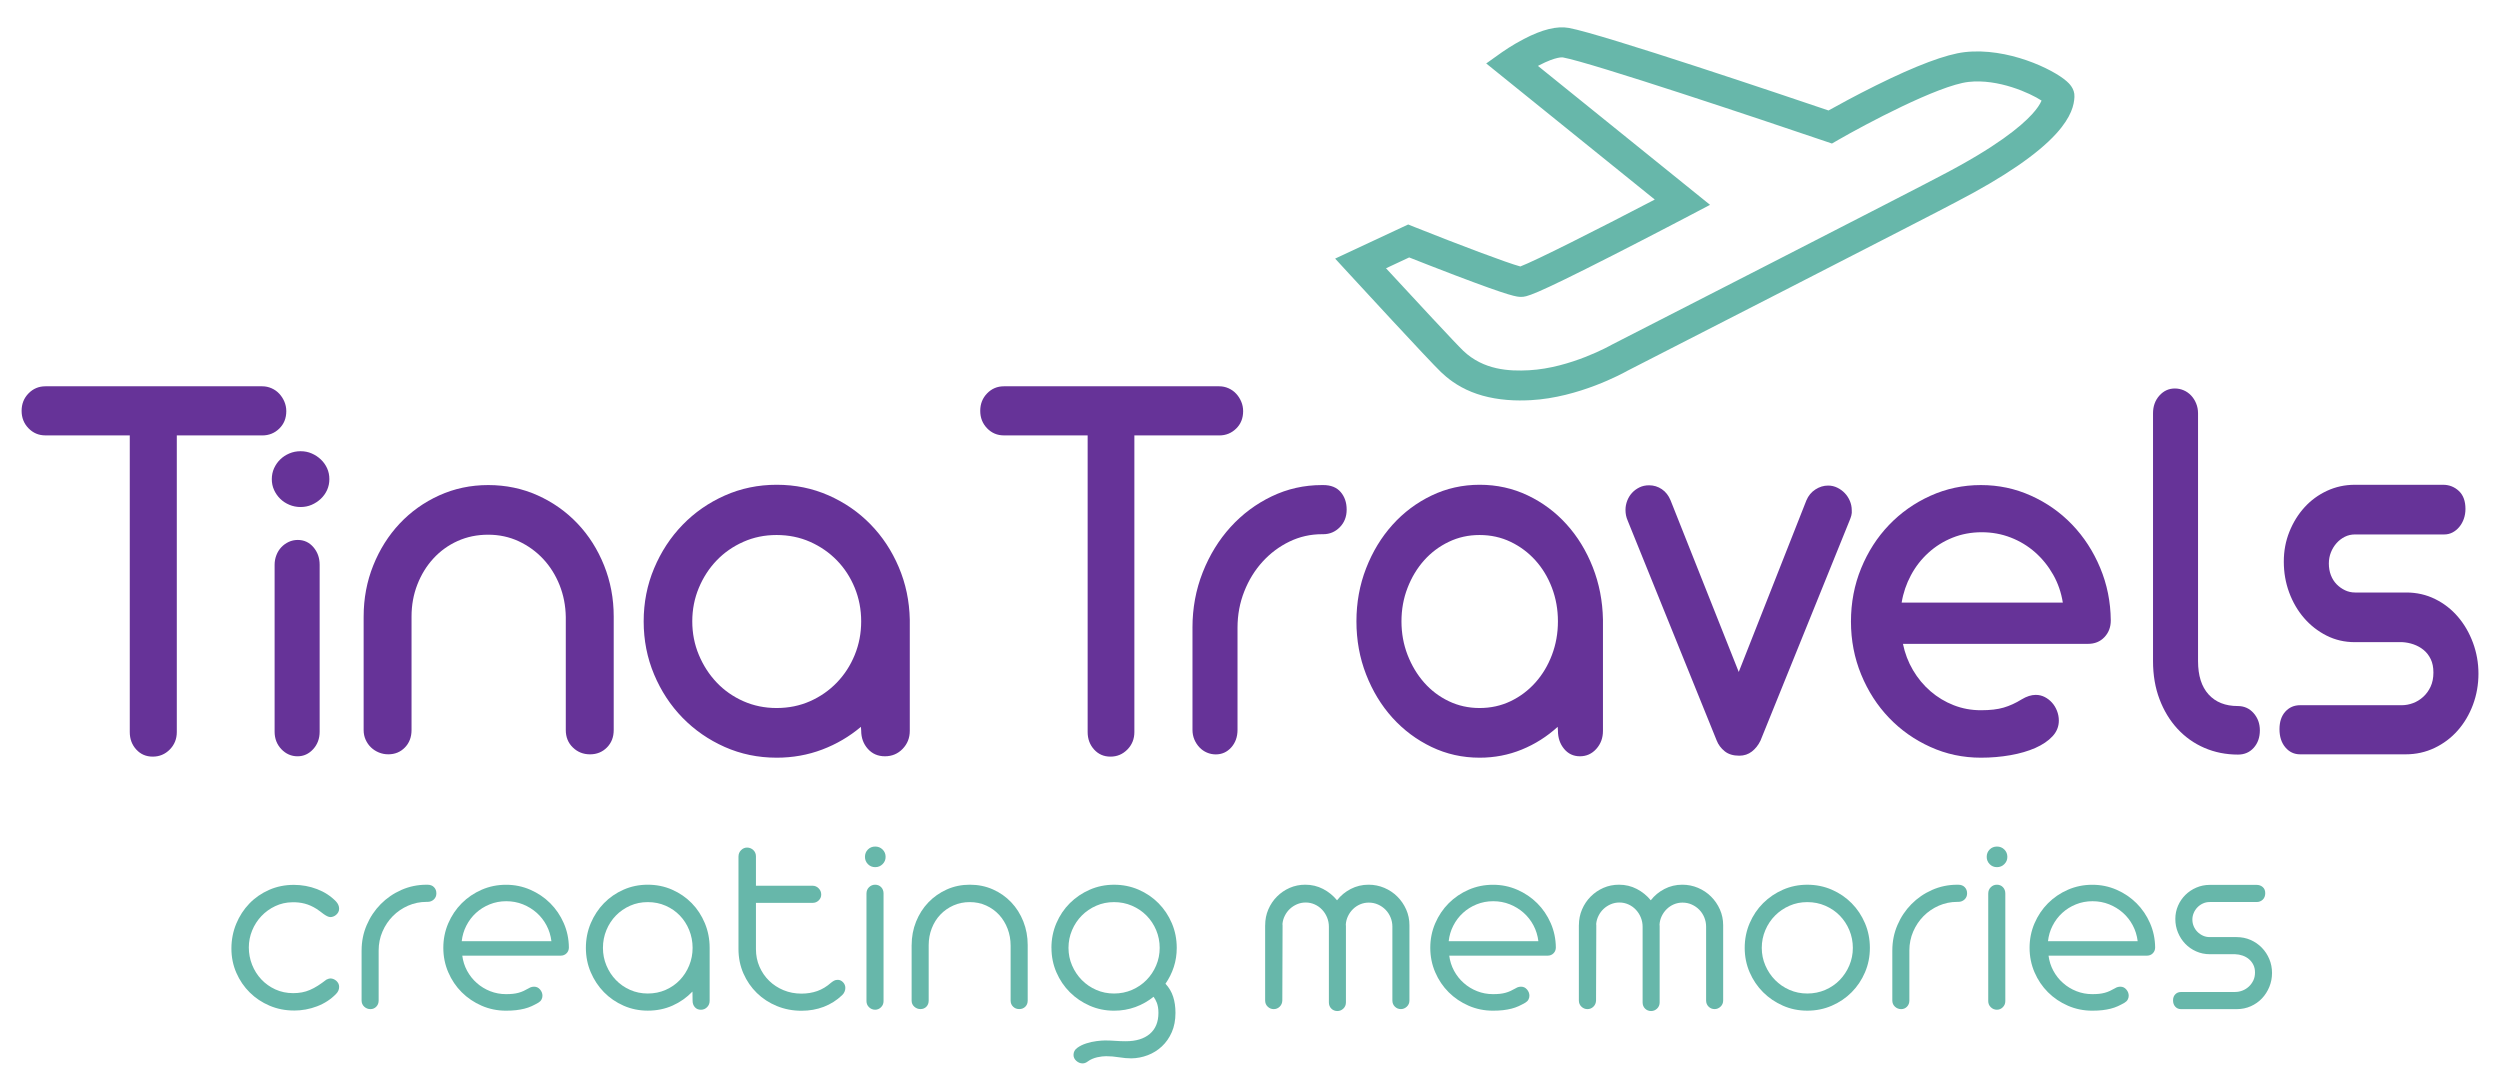 <?xml version="1.0" encoding="UTF-8"?>
<svg id="Layer_1" data-name="Layer 1" xmlns="http://www.w3.org/2000/svg" viewBox="0 0 1275 553">
  <defs>
    <style>
      .cls-1 {
        fill: #67b7aa;
      }

      .cls-1, .cls-2 {
        stroke-width: 0px;
      }

      .cls-2 {
        fill: #663398;
      }
    </style>
  </defs>
  <path class="cls-2" d="M66.18,222.05H23.16c-3.4,0-6.27-1.21-8.62-3.63s-3.52-5.38-3.52-8.89,1.17-6.48,3.52-8.89,5.22-3.63,8.62-3.63h110.57c1.65,0,3.24.33,4.76,1,1.52.67,2.83,1.59,3.93,2.78,1.1,1.19,1.98,2.54,2.62,4.06.64,1.52.97,3.13.97,4.84,0,3.61-1.2,6.57-3.58,8.89-2.39,2.33-5.29,3.49-8.69,3.49h-43.57v151.28c0,3.51-1.2,6.48-3.58,8.9-2.39,2.42-5.29,3.63-8.69,3.63s-6.2-1.21-8.41-3.63c-2.21-2.42-3.31-5.38-3.31-8.9v-151.28Z"/>
  <path class="cls-2" d="M138.62,244.35c0-1.99.39-3.84,1.16-5.55.78-1.71,1.82-3.2,3.13-4.48,1.31-1.28,2.86-2.3,4.65-3.06,1.79-.76,3.71-1.14,5.74-1.14s3.93.38,5.67,1.14c1.75.76,3.3,1.78,4.65,3.06,1.36,1.28,2.42,2.78,3.2,4.48.78,1.71,1.16,3.56,1.16,5.55s-.39,3.84-1.16,5.55c-.78,1.71-1.84,3.2-3.2,4.48-1.36,1.28-2.91,2.3-4.65,3.06-1.74.76-3.64,1.14-5.67,1.14s-3.95-.38-5.74-1.14c-1.8-.76-3.35-1.78-4.65-3.06-1.31-1.28-2.35-2.78-3.13-4.48-.78-1.71-1.16-3.56-1.16-5.55Z"/>
  <path class="cls-2" d="M140.05,288.04c0-1.71.3-3.34.91-4.91.6-1.57,1.45-2.92,2.53-4.06,1.08-1.14,2.34-2.04,3.76-2.7,1.43-.66,2.96-1,4.61-1,3.2,0,5.86,1.23,7.98,3.7,2.12,2.47,3.18,5.46,3.18,8.97v85.14c0,3.51-1.1,6.48-3.31,8.9-2.21,2.42-4.87,3.63-7.98,3.63s-5.95-1.21-8.24-3.63c-2.29-2.42-3.44-5.38-3.44-8.9v-85.14Z"/>
  <path class="cls-2" d="M185.46,314.98v-.57c0-9.2,1.63-17.88,4.9-26.04,3.27-8.16,7.76-15.27,13.47-21.35,5.71-6.07,12.44-10.86,20.17-14.37,7.74-3.51,16.07-5.27,25.01-5.27s17.43,1.76,25.22,5.27c7.78,3.51,14.55,8.3,20.31,14.37,5.76,6.07,10.27,13.19,13.54,21.35,3.27,8.16,4.91,16.84,4.91,26.04v57.92c0,3.61-1.16,6.57-3.47,8.89-2.31,2.33-5.18,3.49-8.61,3.49s-6.34-1.16-8.75-3.49c-2.41-2.32-3.61-5.29-3.61-8.89v-57.64c-.09-5.79-1.15-11.22-3.17-16.3-2.03-5.07-4.81-9.51-8.35-13.31-3.54-3.79-7.71-6.81-12.49-9.04-4.79-2.23-9.99-3.34-15.6-3.34s-10.79,1.07-15.53,3.2c-4.74,2.13-8.86,5.1-12.35,8.89-3.5,3.8-6.23,8.23-8.21,13.31-1.98,5.08-2.97,10.51-2.97,16.3v57.92c0,3.61-1.13,6.57-3.38,8.89-2.26,2.33-5.09,3.49-8.49,3.49-1.66,0-3.24-.31-4.76-.92-1.52-.62-2.85-1.47-4-2.56-1.15-1.09-2.07-2.39-2.76-3.91-.69-1.52-1.04-3.18-1.04-4.98v-57.35Z"/>
  <path class="cls-2" d="M396.06,386.42c-9.43,0-18.26-1.83-26.47-5.48-8.22-3.66-15.39-8.62-21.5-14.89-6.12-6.27-10.95-13.63-14.5-22.08-3.55-8.45-5.32-17.48-5.32-27.07s1.77-18.61,5.33-27.07c3.55-8.45,8.39-15.84,14.51-22.15,6.12-6.32,13.3-11.3,21.52-14.96s17.06-5.49,26.5-5.49,18.25,1.81,26.43,5.41c8.18,3.61,15.31,8.52,21.38,14.75,6.08,6.22,10.89,13.51,14.44,21.87,3.55,8.36,5.42,17.28,5.61,26.78v56.7c0,3.61-1.22,6.67-3.66,9.19-2.44,2.52-5.45,3.77-9.01,3.77s-6.48-1.26-8.73-3.79c-2.25-2.53-3.38-5.61-3.38-9.23l-.14-2c-5.88,4.96-12.47,8.83-19.75,11.59-7.28,2.76-15.04,4.15-23.25,4.15ZM396.06,361.09c6.16,0,11.86-1.16,17.09-3.48,5.23-2.32,9.78-5.5,13.66-9.52,3.87-4.02,6.91-8.71,9.1-14.07,2.19-5.35,3.29-11.06,3.29-17.12s-1.1-11.77-3.29-17.12c-2.2-5.35-5.23-10.02-9.1-13.99-3.88-3.98-8.43-7.13-13.66-9.45-5.23-2.32-10.93-3.48-17.09-3.48s-11.72,1.16-16.95,3.48c-5.23,2.32-9.76,5.47-13.59,9.45-3.83,3.98-6.86,8.64-9.1,13.99-2.24,5.35-3.36,11.06-3.36,17.12s1.12,11.77,3.36,17.12c2.24,5.35,5.27,10.04,9.1,14.07,3.83,4.03,8.36,7.2,13.59,9.52,5.23,2.32,10.88,3.48,16.95,3.48Z"/>
  <path class="cls-2" d="M554.7,222.05h-42.73c-3.38,0-6.23-1.21-8.56-3.63s-3.49-5.38-3.49-8.89,1.16-6.48,3.49-8.89,5.18-3.63,8.56-3.63h109.84c1.64,0,3.22.33,4.73,1,1.51.67,2.81,1.59,3.9,2.78,1.1,1.19,1.96,2.54,2.6,4.06.64,1.52.96,3.13.96,4.84,0,3.61-1.19,6.57-3.56,8.89-2.38,2.33-5.25,3.49-8.63,3.49h-43.28v151.28c0,3.51-1.19,6.48-3.56,8.9-2.38,2.42-5.25,3.63-8.63,3.63s-6.16-1.21-8.35-3.63c-2.19-2.42-3.29-5.38-3.29-8.9v-151.28Z"/>
  <path class="cls-2" d="M608.16,320.1c0-9.96,1.74-19.35,5.22-28.18,3.48-8.82,8.22-16.53,14.21-23.13,5.99-6.59,12.99-11.81,20.99-15.65,8-3.84,16.54-5.76,25.63-5.76h.65c3.89,0,6.86,1.19,8.89,3.56,2.03,2.37,3.05,5.36,3.05,8.97s-1.17,6.6-3.5,8.97c-2.34,2.37-5.15,3.56-8.43,3.56h-.65c-5.88,0-11.42,1.26-16.61,3.77-5.19,2.51-9.75,5.93-13.69,10.25-3.94,4.32-7.05,9.37-9.34,15.16-2.29,5.79-3.44,11.95-3.44,18.5v52.09c0,3.61-1.07,6.59-3.2,8.97-2.13,2.37-4.76,3.56-7.89,3.56-1.57,0-3.07-.31-4.5-.92-1.44-.62-2.7-1.49-3.79-2.63-1.09-1.14-1.96-2.47-2.61-3.98-.65-1.52-.98-3.18-.98-4.98v-52.09Z"/>
  <path class="cls-2" d="M754.58,386.42c-8.74,0-16.91-1.83-24.52-5.48-7.61-3.66-14.25-8.62-19.92-14.89-5.67-6.27-10.14-13.63-13.43-22.08-3.29-8.45-4.93-17.48-4.93-27.07s1.64-18.61,4.93-27.07,7.77-15.84,13.44-22.15c5.67-6.32,12.32-11.3,19.94-14.96,7.62-3.66,15.8-5.49,24.55-5.49s16.91,1.81,24.48,5.41,14.18,8.52,19.81,14.75,10.09,13.51,13.38,21.87c3.29,8.36,5.02,17.28,5.2,26.78v56.7c0,3.61-1.13,6.67-3.39,9.19-2.26,2.52-5.05,3.77-8.35,3.77s-6-1.26-8.09-3.79c-2.09-2.53-3.13-5.61-3.13-9.23l-.13-2c-5.45,4.96-11.55,8.83-18.3,11.59-6.75,2.76-13.93,4.15-21.54,4.15ZM754.58,361.09c5.71,0,10.99-1.16,15.83-3.48,4.84-2.32,9.06-5.5,12.65-9.52,3.59-4.02,6.4-8.71,8.43-14.07,2.03-5.35,3.05-11.06,3.05-17.12s-1.02-11.77-3.05-17.12c-2.03-5.35-4.85-10.02-8.43-13.99-3.59-3.98-7.81-7.13-12.65-9.45-4.85-2.32-10.12-3.48-15.83-3.48s-10.86,1.16-15.7,3.48c-4.85,2.32-9.04,5.47-12.59,9.45-3.55,3.98-6.36,8.64-8.43,13.99-2.08,5.35-3.11,11.06-3.11,17.12s1.04,11.77,3.11,17.12c2.08,5.35,4.89,10.04,8.43,14.07,3.55,4.03,7.74,7.2,12.59,9.52,4.84,2.32,10.08,3.48,15.7,3.48Z"/>
  <path class="cls-2" d="M830.1,265.45c-.73-1.61-1.1-3.42-1.1-5.41,0-1.61.3-3.18.89-4.7.59-1.52,1.41-2.85,2.46-3.99,1.05-1.14,2.3-2.06,3.76-2.78,1.46-.71,3.1-1.07,4.93-1.07,2.37,0,4.54.67,6.5,1.99,1.96,1.33,3.44,3.23,4.45,5.69l34.77,87.52,34.5-87.52c1-2.37,2.53-4.22,4.59-5.55,2.05-1.33,4.22-1.99,6.5-1.99,1.64,0,3.19.36,4.65,1.07,1.46.71,2.74,1.64,3.83,2.78,1.09,1.14,1.96,2.47,2.6,3.99.64,1.52.96,3.08.96,4.7.09.95.02,1.85-.21,2.7-.23.85-.53,1.71-.89,2.56l-45.45,112.29c-1.1,2.28-2.56,4.13-4.38,5.55-1.83,1.42-3.97,2.13-6.43,2.13-3.1,0-5.59-.76-7.46-2.28-1.87-1.52-3.22-3.32-4.04-5.41l-45.45-112.29Z"/>
  <path class="cls-2" d="M970.5,328.35c.99,4.84,2.7,9.32,5.14,13.45,2.43,4.13,5.41,7.71,8.92,10.74,3.52,3.04,7.46,5.41,11.83,7.12,4.37,1.71,8.99,2.56,13.86,2.56s8.56-.45,11.63-1.35c3.06-.9,6.13-2.3,9.19-4.2,2.52-1.52,4.91-2.28,7.17-2.28,1.62,0,3.13.36,4.53,1.07,1.4.71,2.64,1.66,3.72,2.85,1.08,1.19,1.94,2.59,2.57,4.2.63,1.61.95,3.27.95,4.98,0,3.04-1.08,5.72-3.25,8.04-2.16,2.33-5.07,4.29-8.72,5.91-3.65,1.61-7.89,2.85-12.71,3.7-4.82.85-9.85,1.28-15.08,1.28-9.11,0-17.69-1.82-25.76-5.48-8.07-3.65-15.1-8.61-21.09-14.87-6-6.26-10.73-13.61-14.2-22.06-3.47-8.44-5.21-17.46-5.21-27.04s1.73-18.74,5.21-27.18c3.47-8.44,8.2-15.8,14.2-22.06,5.99-6.26,13.02-11.22,21.09-14.87,8.07-3.65,16.65-5.48,25.76-5.48s17.53,1.8,25.55,5.41c8.02,3.61,15.03,8.54,21.03,14.8,5.99,6.26,10.75,13.59,14.26,21.99,3.52,8.4,5.32,17.34,5.41,26.83,0,3.42-1.08,6.26-3.25,8.54-2.16,2.28-4.96,3.41-8.38,3.41h-94.38ZM1052.03,307.29c-.81-5.12-2.46-9.87-4.93-14.23-2.48-4.36-5.54-8.16-9.19-11.38-3.65-3.22-7.8-5.74-12.44-7.54-4.64-1.8-9.58-2.7-14.81-2.7s-10.28.93-14.87,2.78c-4.6,1.85-8.7,4.41-12.3,7.69-3.61,3.27-6.58,7.09-8.92,11.46-2.34,4.37-3.92,9.01-4.73,13.95h82.21Z"/>
  <path class="cls-2" d="M1098.04,210.8c0-3.6,1.08-6.62,3.24-9.04,2.16-2.42,4.8-3.63,7.92-3.63,1.56,0,3.05.31,4.48.92,1.43.62,2.68,1.49,3.76,2.63,1.08,1.14,1.95,2.49,2.59,4.06.65,1.57.97,3.25.97,5.05v126.37c0,7.4,1.79,13.07,5.38,17.01,3.59,3.94,8.54,5.91,14.86,5.91,3.29,0,5.99,1.21,8.11,3.63,2.12,2.42,3.18,5.34,3.18,8.75,0,3.61-1.04,6.57-3.11,8.89-2.08,2.33-4.76,3.49-8.04,3.49-6.14,0-11.85-1.14-17.13-3.42-5.28-2.28-9.86-5.53-13.75-9.75-3.89-4.22-6.94-9.25-9.15-15.09-2.21-5.83-3.31-12.31-3.31-19.43v-126.37Z"/>
  <path class="cls-2" d="M1224.42,327.5h-23.49c-5.19,0-9.99-1.12-14.4-3.35-4.41-2.23-8.24-5.23-11.48-8.98-3.24-3.75-5.77-8.1-7.59-13.05-1.82-4.94-2.72-10.17-2.72-15.68s.95-10.5,2.85-15.25c1.9-4.75,4.48-8.91,7.72-12.47,3.24-3.56,7.07-6.37,11.48-8.41,4.41-2.04,9.13-3.07,14.14-3.07h45.03c3.11,0,5.79,1.05,8.05,3.15,2.25,2.1,3.37,5.15,3.37,9.16,0,1.81-.28,3.51-.84,5.08-.56,1.57-1.34,2.96-2.34,4.15-1,1.19-2.14,2.12-3.44,2.79-1.3.67-2.68,1-4.15,1h-45.54c-1.9,0-3.66.4-5.25,1.21-1.6.81-3.01,1.9-4.22,3.27-1.21,1.38-2.16,2.94-2.85,4.7-.69,1.76-1.04,3.63-1.04,5.62,0,2.18.35,4.18,1.04,5.98.69,1.8,1.67,3.34,2.92,4.63,1.26,1.28,2.69,2.3,4.29,3.06,1.6.76,3.31,1.14,5.13,1.14h26.13c5.29,0,10.18,1.12,14.69,3.34,4.51,2.23,8.38,5.24,11.63,9.04,3.25,3.8,5.81,8.21,7.67,13.23,1.86,5.03,2.8,10.3,2.8,15.8s-.94,10.89-2.81,15.87c-1.87,4.98-4.46,9.35-7.76,13.09-3.31,3.75-7.24,6.71-11.79,8.89-4.56,2.18-9.47,3.27-14.75,3.27h-53.85c-3.03,0-5.54-1.19-7.53-3.56-1.99-2.37-2.98-5.45-2.98-9.25s.99-6.78,2.98-8.97c1.99-2.18,4.5-3.27,7.53-3.27h51.9c1.9,0,3.8-.36,5.71-1.07,1.9-.71,3.63-1.78,5.19-3.2s2.81-3.15,3.76-5.19c.95-2.04,1.43-4.43,1.43-7.19s-.45-4.93-1.36-6.83c-.91-1.9-2.12-3.46-3.63-4.7-1.51-1.23-3.22-2.18-5.13-2.85-1.9-.66-3.85-1.04-5.84-1.14h-.65Z"/>
  <path class="cls-1" d="M775.51,204.24c-9.41,0-17.79-1.46-24.96-4.34-7.71-3.1-12.62-7.27-15.64-10.13-5.68-5.38-45.42-48.55-47.1-50.39l-6.89-7.49,37.25-17.4,3.4,1.36c22.06,8.8,47.1,18.27,53.8,20.05,7.5-2.83,38.3-18.33,68.57-34.12l-85.97-69.41,8.06-5.74c.2-.14,5.02-3.56,11.16-6.75,9.4-4.89,16.91-6.73,22.94-5.63,17.08,3.12,112.26,35.26,132.42,42.09,4.67-2.61,13.77-7.6,24.22-12.78,20.55-10.19,35.79-15.9,45.28-16.98,21.78-2.46,44.95,8.66,51.96,14.87,1.04.92,4.19,3.71,3.95,7.93v.13c-.2,3.84-1.38,9.95-9.34,18.7-9.53,10.46-26.54,22.09-50.55,34.57-9.12,4.99-159.58,81.96-168.06,86.3-2.46,1.38-24.91,13.68-49.25,15-1.78.1-3.52.14-5.23.14ZM706.86,136.81c13.76,14.91,35.78,38.66,39.45,42.14,10.35,9.8,23.34,10.43,33.5,9.88,21.28-1.15,41.79-12.8,42-12.92l.35-.19c1.6-.82,159.99-81.85,167.85-86.19l.19-.1c27.86-14.47,40.49-24.95,46.18-31.2,2.39-2.63,4-4.95,4.82-6.93-5.81-3.81-22.11-11.24-37.26-9.52-15.41,1.74-53.12,21.9-66.35,29.52l-3.29,1.9-3.63-1.23c-32.24-10.97-119.08-40.03-133.6-42.69-.13-.02-3.31-.54-11.97,3.94-.25.13-.5.26-.75.39l87.77,70.86-10.18,5.35c-.19.1-19.59,10.3-39.35,20.36-41.67,21.22-44.08,21.22-46.86,21.22-2.1,0-4.71,0-33.56-10.98-9.45-3.6-18.69-7.23-23.49-9.13l-11.83,5.53ZM1041.83,48.59s0,.03,0,.04v-.04Z"/>
  <g>
    <path class="cls-1" d="M149.88,515.36c-4.4,0-8.54-.82-12.4-2.46-3.86-1.64-7.23-3.89-10.11-6.74-2.88-2.85-5.16-6.19-6.83-10.02-1.68-3.83-2.52-7.96-2.52-12.39s.82-8.68,2.45-12.62,3.87-7.38,6.7-10.32c2.83-2.94,6.19-5.26,10.07-6.97,3.88-1.71,8.09-2.56,12.62-2.56,4.1,0,8.04.72,11.84,2.17,3.79,1.45,7.02,3.55,9.68,6.31,1.05,1.14,1.57,2.37,1.57,3.68,0,.7-.15,1.31-.46,1.84-.31.53-.69.98-1.14,1.35-.46.37-.94.65-1.44.82-.5.18-.95.26-1.34.26-.52,0-1.08-.14-1.67-.43-.59-.28-1.19-.65-1.8-1.08-.61-.44-1.22-.9-1.83-1.38-.61-.48-1.2-.9-1.77-1.25-2.01-1.27-4.01-2.17-6.02-2.7-2.01-.53-4.14-.77-6.41-.72-3.1.04-6,.7-8.7,1.97-2.7,1.27-5.06,2.97-7.06,5.09-2.01,2.13-3.58,4.57-4.71,7.33-1.13,2.76-1.7,5.65-1.7,8.68s.56,6,1.67,8.81c1.11,2.81,2.67,5.28,4.68,7.43,2.01,2.15,4.39,3.86,7.16,5.13,2.77,1.27,5.81,1.91,9.12,1.91,1.57,0,3.05-.13,4.45-.39,1.4-.26,2.76-.68,4.09-1.25,1.33-.57,2.68-1.29,4.06-2.17s2.82-1.91,4.35-3.09c.35-.17.71-.32,1.08-.43.37-.11.73-.16,1.08-.16.44,0,.9.1,1.41.3.5.2.97.48,1.41.85.44.37.79.82,1.08,1.35.28.53.42,1.12.42,1.77,0,1.36-.52,2.56-1.57,3.62-2.66,2.76-5.89,4.86-9.68,6.31-3.79,1.45-7.74,2.17-11.84,2.17Z"/>
    <path class="cls-1" d="M184.42,484.73c0-4.6.87-8.93,2.62-12.98,1.74-4.05,4.12-7.6,7.13-10.65,3.01-3.04,6.52-5.46,10.53-7.23,4.01-1.77,8.28-2.66,12.82-2.66h.52c1.4,0,2.5.42,3.3,1.25.81.83,1.21,1.88,1.21,3.16s-.44,2.31-1.31,3.12c-.87.81-1.94,1.22-3.21,1.22h-.52c-3.31,0-6.44.65-9.39,1.94-2.94,1.29-5.53,3.06-7.75,5.29-2.22,2.24-3.99,4.86-5.3,7.89-1.31,3.02-1.96,6.25-1.96,9.66v25.51c0,1.27-.4,2.32-1.21,3.16-.81.83-1.8,1.25-2.98,1.25s-2.28-.42-3.17-1.25c-.89-.83-1.34-1.88-1.34-3.16v-25.51Z"/>
    <path class="cls-1" d="M235.76,487.36c.35,2.76,1.17,5.34,2.45,7.72,1.29,2.39,2.93,4.47,4.94,6.25,2.01,1.77,4.28,3.17,6.83,4.17,2.55,1.01,5.24,1.51,8.08,1.51,1.31,0,2.47-.05,3.5-.16,1.02-.11,1.98-.28,2.88-.53.89-.24,1.77-.56,2.62-.95.85-.39,1.73-.85,2.65-1.38.48-.31.95-.51,1.41-.62.46-.11.88-.16,1.28-.16,1.22,0,2.23.48,3.04,1.45.81.96,1.21,2.02,1.21,3.16,0,.66-.16,1.3-.49,1.94-.33.64-.86,1.17-1.6,1.61-1.13.66-2.28,1.25-3.43,1.78-1.16.53-2.39.95-3.7,1.28-1.31.33-2.73.58-4.25.76-1.53.17-3.23.26-5.1.26-4.4,0-8.55-.84-12.43-2.53-3.88-1.69-7.27-3.98-10.17-6.87-2.9-2.89-5.19-6.29-6.87-10.19-1.68-3.9-2.52-8.06-2.52-12.49s.84-8.59,2.52-12.49c1.68-3.9,3.97-7.31,6.87-10.22,2.9-2.91,6.29-5.21,10.17-6.9,3.88-1.69,8.02-2.53,12.43-2.53s8.48.84,12.36,2.53c3.88,1.69,7.27,3.98,10.17,6.87,2.9,2.89,5.2,6.28,6.9,10.16,1.7,3.88,2.57,8.01,2.62,12.39,0,1.18-.39,2.18-1.18,2.99-.79.81-1.81,1.22-3.07,1.22h-50.1ZM281.22,480c-.35-2.89-1.18-5.58-2.49-8.05-1.31-2.48-2.99-4.62-5.04-6.44-2.05-1.82-4.39-3.25-7.03-4.31-2.64-1.05-5.46-1.58-8.47-1.58s-5.83.54-8.47,1.61c-2.64,1.07-4.96,2.53-6.97,4.37-2.01,1.84-3.64,4-4.91,6.48-1.27,2.48-2.05,5.12-2.35,7.92h45.72Z"/>
    <path class="cls-1" d="M330.4,515.43c-4.4,0-8.53-.84-12.36-2.53-3.84-1.69-7.17-3.98-10.01-6.87-2.83-2.89-5.08-6.28-6.74-10.16-1.66-3.88-2.49-8.03-2.49-12.46s.83-8.66,2.48-12.56c1.66-3.9,3.9-7.31,6.73-10.22,2.83-2.91,6.16-5.21,10-6.9,3.83-1.69,7.95-2.53,12.35-2.53s8.58.84,12.41,2.53c3.83,1.69,7.17,3.98,10,6.87,2.83,2.89,5.06,6.3,6.7,10.22,1.63,3.92,2.45,8.12,2.45,12.59v27.02c0,1.27-.43,2.34-1.3,3.22-.87.88-1.93,1.32-3.18,1.32s-2.33-.44-3.08-1.32c-.76-.88-1.14-1.95-1.14-3.22l-.07-4.73c-2.88,3.02-6.25,5.4-10.11,7.13-3.86,1.73-8.08,2.6-12.66,2.6ZM330.37,506.69c3.27,0,6.31-.61,9.1-1.84,2.79-1.23,5.21-2.9,7.24-5.03,2.03-2.12,3.62-4.6,4.78-7.43,1.16-2.83,1.74-5.82,1.74-8.97s-.58-6.22-1.74-9.07c-1.16-2.85-2.75-5.32-4.78-7.43-2.03-2.1-4.44-3.77-7.24-5-2.79-1.23-5.83-1.84-9.1-1.84s-6.23.61-9.01,1.84c-2.77,1.23-5.19,2.89-7.24,5s-3.67,4.58-4.85,7.43c-1.18,2.85-1.77,5.87-1.77,9.07s.59,6.15,1.77,8.97c1.18,2.83,2.79,5.3,4.85,7.43,2.05,2.13,4.46,3.8,7.24,5.03,2.77,1.23,5.77,1.84,9.01,1.84Z"/>
    <path class="cls-1" d="M376.64,436.74c0-1.23.44-2.28,1.31-3.16.87-.88,1.9-1.32,3.07-1.32s2.28.43,3.17,1.28c.89.85,1.34,1.91,1.34,3.18v15h28.84c1.22,0,2.27.44,3.14,1.33.87.88,1.31,1.94,1.31,3.18,0,1.15-.42,2.14-1.28,2.98-.85.84-1.91,1.26-3.17,1.26h-28.84v23.6c0,3.2.6,6.18,1.8,8.94,1.2,2.76,2.85,5.16,4.94,7.2,2.09,2.04,4.55,3.64,7.36,4.8,2.81,1.16,5.85,1.74,9.12,1.74,2.88,0,5.56-.44,8.05-1.31,2.49-.88,4.84-2.3,7.06-4.27.48-.39.98-.73,1.5-1.02.52-.29,1.15-.43,1.9-.43,1,0,1.9.41,2.68,1.22.78.81,1.18,1.79,1.18,2.92,0,.66-.14,1.32-.43,1.97-.28.66-.69,1.23-1.21,1.71-2.75,2.63-5.88,4.61-9.39,5.95-3.51,1.34-7.29,2-11.35,2-4.45,0-8.62-.8-12.53-2.4-3.9-1.6-7.3-3.81-10.2-6.64-2.9-2.83-5.19-6.16-6.87-9.99-1.68-3.83-2.52-7.99-2.52-12.46v-47.27Z"/>
    <path class="cls-1" d="M441.13,437c0-1.49.5-2.74,1.5-3.75,1-1.01,2.25-1.51,3.73-1.51s2.74.5,3.76,1.51c1.02,1.01,1.54,2.26,1.54,3.75s-.51,2.68-1.54,3.71c-1.03,1.03-2.28,1.54-3.76,1.54s-2.73-.51-3.73-1.54c-1-1.03-1.5-2.27-1.5-3.71ZM441.91,455.67c0-1.27.43-2.33,1.3-3.19.87-.85,1.91-1.28,3.12-1.28s2.28.43,3.08,1.28c.8.85,1.2,1.92,1.2,3.19v54.89c0,1.23-.42,2.27-1.27,3.12s-1.85,1.28-3.02,1.28-2.25-.43-3.12-1.28c-.87-.85-1.3-1.9-1.3-3.12v-54.89Z"/>
    <path class="cls-1" d="M464.94,482.03c0-4.25.75-8.25,2.26-12s3.59-7.01,6.25-9.79c2.66-2.78,5.8-4.98,9.42-6.61,3.62-1.62,7.54-2.43,11.77-2.43s8.14.8,11.74,2.4c3.6,1.6,6.71,3.79,9.35,6.57,2.64,2.78,4.7,6.05,6.18,9.79,1.48,3.75,2.22,7.75,2.22,12v28.33c0,1.27-.4,2.31-1.21,3.12-.81.81-1.84,1.22-3.11,1.22s-2.26-.4-3.11-1.22c-.85-.81-1.28-1.85-1.28-3.12v-28c0-3.07-.51-5.95-1.54-8.64s-2.47-5.05-4.32-7.07c-1.86-2.02-4.06-3.6-6.62-4.77-2.55-1.16-5.34-1.74-8.35-1.74s-5.8.57-8.35,1.71c-2.55,1.14-4.77,2.7-6.65,4.67-1.88,1.97-3.34,4.31-4.39,7-1.05,2.7-1.57,5.58-1.57,8.64v28.2c0,1.27-.39,2.31-1.17,3.12-.78.81-1.8,1.22-3.05,1.22-1.17,0-2.21-.4-3.12-1.22-.91-.81-1.36-1.85-1.36-3.12v-28.27Z"/>
    <path class="cls-1" d="M536.23,483.42c0-4.47.84-8.67,2.52-12.59,1.68-3.92,3.97-7.33,6.88-10.22s6.29-5.18,10.15-6.87c3.86-1.69,8-2.53,12.41-2.53s8.62.84,12.5,2.53c3.88,1.69,7.27,3.99,10.15,6.9,2.88,2.92,5.15,6.32,6.81,10.22s2.49,8.08,2.49,12.56c0,3.42-.5,6.66-1.5,9.73-1,3.07-2.42,5.92-4.25,8.55,1.83,1.97,3.14,4.19,3.92,6.64.79,2.46,1.18,5.19,1.18,8.22,0,3.72-.63,7.01-1.88,9.86-1.25,2.85-2.93,5.26-5.04,7.23-2.1,1.97-4.51,3.47-7.21,4.5-2.7,1.03-5.49,1.57-8.37,1.61-1.96,0-4.07-.19-6.31-.55-2.25-.37-4.44-.55-6.57-.55-.61,0-1.31.04-2.09.13-.79.09-1.6.23-2.45.42-.85.2-1.69.47-2.52.82-.83.35-1.59.79-2.29,1.31-.87.66-1.74.99-2.62.99-1.18,0-2.25-.43-3.21-1.28-.96-.85-1.44-1.87-1.44-3.04,0-1.48.64-2.69,1.93-3.62,1.29-.94,2.8-1.69,4.55-2.25,1.74-.57,3.51-.96,5.3-1.18,1.79-.22,3.21-.33,4.25-.33,1.79,0,3.55.07,5.3.2,1.74.13,3.51.2,5.3.2,5.23,0,9.32-1.24,12.26-3.73,2.94-2.49,4.42-6.06,4.42-10.73,0-1.14-.08-2.13-.23-2.96-.15-.83-.35-1.57-.59-2.2-.24-.63-.5-1.19-.78-1.68-.28-.48-.58-.94-.88-1.38-2.75,2.23-5.83,3.98-9.25,5.23-3.42,1.25-7.05,1.87-10.89,1.87-4.4,0-8.54-.84-12.4-2.53-3.86-1.69-7.24-3.98-10.14-6.87-2.9-2.89-5.19-6.28-6.87-10.16-1.68-3.88-2.52-8.03-2.52-12.46ZM544.93,483.42c0,3.16.61,6.15,1.83,8.97,1.22,2.83,2.88,5.3,4.97,7.43,2.09,2.13,4.55,3.8,7.36,5.03,2.81,1.23,5.83,1.84,9.06,1.84s6.32-.61,9.16-1.84c2.83-1.23,5.3-2.9,7.39-5.03,2.09-2.12,3.74-4.6,4.94-7.43,1.2-2.83,1.8-5.82,1.8-8.97s-.6-6.22-1.8-9.07c-1.2-2.85-2.85-5.32-4.94-7.43s-4.56-3.77-7.39-5c-2.83-1.23-5.89-1.84-9.16-1.84s-6.25.61-9.06,1.84c-2.81,1.23-5.27,2.89-7.36,5-2.09,2.1-3.75,4.58-4.97,7.43-1.22,2.85-1.83,5.87-1.83,9.07Z"/>
    <path class="cls-1" d="M739.11,487.36c.35,2.76,1.17,5.34,2.45,7.72s2.93,4.47,4.94,6.25c2,1.77,4.28,3.17,6.83,4.17,2.55,1.01,5.24,1.51,8.08,1.51,1.31,0,2.47-.05,3.5-.16,1.02-.11,1.98-.28,2.88-.53.89-.24,1.77-.56,2.62-.95.85-.39,1.73-.85,2.65-1.38.48-.31.95-.51,1.41-.62.46-.11.88-.16,1.28-.16,1.22,0,2.23.48,3.04,1.45.81.96,1.21,2.02,1.21,3.16,0,.66-.16,1.3-.49,1.94-.33.64-.86,1.17-1.6,1.61-1.13.66-2.28,1.25-3.43,1.78-1.16.53-2.39.95-3.7,1.28-1.31.33-2.73.58-4.25.76-1.53.17-3.23.26-5.1.26-4.41,0-8.55-.84-12.43-2.53-3.88-1.69-7.27-3.98-10.17-6.87-2.9-2.89-5.19-6.29-6.87-10.19-1.68-3.9-2.52-8.06-2.52-12.49s.84-8.59,2.52-12.49c1.68-3.9,3.97-7.31,6.87-10.22,2.9-2.91,6.29-5.21,10.17-6.9,3.88-1.69,8.02-2.53,12.43-2.53s8.48.84,12.36,2.53c3.88,1.69,7.27,3.98,10.17,6.87,2.9,2.89,5.2,6.28,6.9,10.16,1.7,3.88,2.57,8.01,2.62,12.39,0,1.18-.39,2.18-1.18,2.99-.79.81-1.81,1.22-3.07,1.22h-50.1ZM784.57,480c-.35-2.89-1.18-5.58-2.49-8.05-1.31-2.48-2.99-4.62-5.04-6.44-2.05-1.82-4.39-3.25-7.03-4.31-2.64-1.05-5.46-1.58-8.47-1.58s-5.83.54-8.47,1.61c-2.64,1.07-4.96,2.53-6.97,4.37-2.01,1.84-3.64,4-4.91,6.48-1.27,2.48-2.05,5.12-2.35,7.92h45.72Z"/>
    <path class="cls-1" d="M805.24,471.84c0-2.85.53-5.52,1.6-8.02,1.07-2.5,2.54-4.69,4.41-6.57,1.87-1.88,4.04-3.36,6.5-4.44,2.46-1.07,5.11-1.61,7.94-1.61,3.27,0,6.29.72,9.08,2.17s5.16,3.38,7.12,5.78c1.87-2.41,4.21-4.34,6.99-5.78s5.81-2.17,9.08-2.17c2.83,0,5.51.54,8.04,1.61,2.53,1.08,4.74,2.55,6.63,4.44,1.89,1.88,3.4,4.08,4.51,6.57,1.11,2.5,1.67,5.17,1.67,8.02v38.39c0,1.27-.44,2.32-1.33,3.16-.89.83-1.89,1.25-3.02,1.25-1.21,0-2.24-.42-3.08-1.25-.84-.83-1.27-1.88-1.27-3.15v-37.69c0-1.62-.31-3.17-.92-4.66-.61-1.49-1.46-2.79-2.55-3.91-1.09-1.12-2.37-2-3.83-2.66-1.46-.66-3.04-.99-4.74-.99-1.57,0-3.04.3-4.42.89-1.37.59-2.58,1.4-3.63,2.43-1.05,1.03-1.9,2.22-2.55,3.58-.65,1.36-1.03,2.81-1.11,4.34,0,.09.01.2.03.33.02.13.03.24.03.33v38.99c0,1.27-.44,2.32-1.31,3.16-.87.83-1.9,1.25-3.07,1.25s-2.25-.42-3.07-1.25c-.83-.83-1.24-1.88-1.24-3.16v-38.59c0-1.67-.31-3.24-.92-4.73-.61-1.49-1.45-2.8-2.52-3.94-1.07-1.14-2.32-2.04-3.76-2.69-1.44-.66-2.99-.99-4.64-.99-1.57,0-3.04.3-4.42.89-1.37.59-2.58,1.38-3.63,2.36-1.05.98-1.91,2.14-2.58,3.48-.68,1.34-1.08,2.75-1.21,4.24,0,.09,0,.2.03.33.02.13.03.26.03.39l-.13,38.28c-.04,1.27-.49,2.32-1.34,3.15-.85.83-1.86,1.25-3.04,1.25s-2.2-.42-3.07-1.25c-.87-.83-1.31-1.88-1.31-3.16v-38.39Z"/>
    <path class="cls-1" d="M889.8,483.42c0-4.47.84-8.67,2.52-12.59,1.68-3.92,3.97-7.33,6.87-10.22,2.9-2.89,6.28-5.18,10.14-6.87,3.86-1.69,7.99-2.53,12.39-2.53s8.61.84,12.49,2.53c3.88,1.69,7.26,3.99,10.14,6.9,2.88,2.92,5.14,6.32,6.8,10.22s2.49,8.08,2.49,12.56-.83,8.58-2.49,12.46c-1.66,3.88-3.92,7.26-6.8,10.16s-6.26,5.18-10.14,6.87c-3.88,1.69-8.04,2.53-12.49,2.53s-8.54-.84-12.39-2.53c-3.86-1.69-7.24-3.98-10.14-6.87-2.9-2.89-5.19-6.28-6.87-10.16-1.68-3.88-2.52-8.03-2.52-12.46ZM898.5,483.42c0,3.16.61,6.15,1.83,8.97,1.22,2.83,2.88,5.3,4.97,7.43,2.09,2.13,4.54,3.8,7.36,5.03,2.81,1.23,5.83,1.84,9.06,1.84s6.32-.61,9.16-1.84c2.83-1.23,5.29-2.9,7.36-5.03,2.07-2.12,3.71-4.6,4.91-7.43,1.2-2.83,1.8-5.82,1.8-8.97s-.6-6.22-1.8-9.07c-1.2-2.85-2.83-5.32-4.91-7.43-2.07-2.1-4.52-3.77-7.36-5-2.83-1.23-5.89-1.84-9.16-1.84s-6.25.61-9.06,1.84c-2.81,1.23-5.26,2.89-7.36,5-2.09,2.1-3.75,4.58-4.97,7.43-1.22,2.85-1.83,5.87-1.83,9.07Z"/>
    <path class="cls-1" d="M965.09,484.73c0-4.6.87-8.93,2.62-12.98,1.74-4.05,4.12-7.6,7.13-10.65,3.01-3.04,6.52-5.46,10.53-7.23,4.01-1.77,8.28-2.66,12.82-2.66h.52c1.4,0,2.5.42,3.3,1.25.81.83,1.21,1.88,1.21,3.16s-.44,2.31-1.31,3.12c-.87.81-1.94,1.22-3.21,1.22h-.52c-3.31,0-6.44.65-9.39,1.94-2.94,1.29-5.53,3.06-7.75,5.29-2.22,2.24-3.99,4.86-5.3,7.89-1.31,3.02-1.96,6.25-1.96,9.66v25.51c0,1.27-.4,2.32-1.21,3.16-.81.83-1.8,1.25-2.98,1.25s-2.28-.42-3.17-1.25c-.89-.83-1.34-1.88-1.34-3.16v-25.51Z"/>
    <path class="cls-1" d="M1013.22,437c0-1.49.5-2.74,1.5-3.75,1-1.01,2.25-1.51,3.73-1.51s2.74.5,3.76,1.51c1.02,1.01,1.54,2.26,1.54,3.75s-.51,2.68-1.54,3.71c-1.02,1.03-2.28,1.54-3.76,1.54s-2.73-.51-3.73-1.54c-1-1.03-1.5-2.27-1.5-3.71ZM1014.01,455.67c0-1.27.43-2.33,1.3-3.19.87-.85,1.9-1.28,3.12-1.28s2.28.43,3.08,1.28c.8.85,1.2,1.92,1.2,3.19v54.89c0,1.23-.42,2.27-1.27,3.12s-1.85,1.28-3.02,1.28-2.25-.43-3.12-1.28c-.87-.85-1.3-1.9-1.3-3.12v-54.89Z"/>
    <path class="cls-1" d="M1044.75,487.36c.35,2.76,1.17,5.34,2.45,7.72s2.93,4.47,4.94,6.25c2,1.77,4.28,3.17,6.83,4.17,2.55,1.01,5.24,1.51,8.08,1.51,1.31,0,2.47-.05,3.5-.16,1.02-.11,1.98-.28,2.88-.53.89-.24,1.77-.56,2.62-.95.85-.39,1.73-.85,2.65-1.38.48-.31.95-.51,1.41-.62.46-.11.88-.16,1.28-.16,1.22,0,2.23.48,3.04,1.45.81.96,1.21,2.02,1.21,3.16,0,.66-.16,1.3-.49,1.94-.33.64-.86,1.17-1.6,1.61-1.13.66-2.28,1.25-3.43,1.78-1.16.53-2.39.95-3.7,1.28-1.31.33-2.73.58-4.25.76-1.53.17-3.23.26-5.1.26-4.41,0-8.55-.84-12.43-2.53-3.88-1.69-7.27-3.98-10.17-6.87-2.9-2.89-5.19-6.29-6.87-10.19-1.68-3.9-2.52-8.06-2.52-12.49s.84-8.59,2.52-12.49c1.68-3.9,3.97-7.31,6.87-10.22,2.9-2.91,6.29-5.21,10.17-6.9,3.88-1.69,8.02-2.53,12.43-2.53s8.48.84,12.36,2.53c3.88,1.69,7.27,3.98,10.17,6.87,2.9,2.89,5.2,6.28,6.9,10.16,1.7,3.88,2.57,8.01,2.62,12.39,0,1.18-.39,2.18-1.18,2.99-.79.81-1.81,1.22-3.07,1.22h-50.1ZM1090.21,480c-.35-2.89-1.18-5.58-2.49-8.05-1.31-2.48-2.99-4.62-5.04-6.44-2.05-1.82-4.39-3.25-7.03-4.31-2.64-1.05-5.46-1.58-8.47-1.58s-5.83.54-8.47,1.61c-2.64,1.07-4.96,2.53-6.97,4.37-2.01,1.84-3.64,4-4.91,6.48-1.27,2.48-2.05,5.12-2.35,7.92h45.72Z"/>
    <path class="cls-1" d="M1139.98,505.9c1.22,0,2.43-.23,3.63-.69,1.2-.46,2.28-1.13,3.24-2,.96-.88,1.73-1.92,2.32-3.12s.88-2.57.88-4.11-.28-2.8-.85-3.94c-.57-1.14-1.32-2.1-2.26-2.89-.94-.79-2.02-1.39-3.24-1.81-1.22-.42-2.49-.65-3.79-.69h-12.89c-2.49,0-4.81-.48-6.97-1.44-2.16-.96-4.02-2.26-5.59-3.9-1.57-1.64-2.8-3.54-3.7-5.71s-1.34-4.47-1.34-6.92.46-4.66,1.37-6.76,2.17-3.94,3.76-5.51c1.59-1.58,3.46-2.82,5.59-3.74,2.14-.92,4.42-1.38,6.87-1.38h23.87c1.22,0,2.26.37,3.11,1.11.85.74,1.28,1.78,1.28,3.13s-.42,2.49-1.28,3.3-1.89,1.21-3.11,1.21h-23.94c-1.26,0-2.43.25-3.5.76-1.07.5-2,1.17-2.78,1.98-.78.81-1.41,1.76-1.86,2.84-.46,1.08-.69,2.19-.69,3.33,0,1.23.23,2.39.69,3.46.46,1.08,1.09,2.02,1.9,2.84.81.81,1.74,1.46,2.81,1.95,1.07.48,2.21.72,3.43.72h13.67c2.57,0,4.96.48,7.16,1.44,2.2.96,4.12,2.29,5.76,3.97,1.64,1.68,2.91,3.63,3.83,5.84.92,2.21,1.37,4.56,1.37,7.05s-.46,4.86-1.37,7.09c-.92,2.23-2.17,4.19-3.76,5.87s-3.49,3.02-5.69,4c-2.2.98-4.59,1.48-7.16,1.48h-28.45c-1.18,0-2.15-.42-2.91-1.25-.76-.83-1.14-1.91-1.14-3.22s.38-2.3,1.14-3.09c.76-.79,1.73-1.18,2.91-1.18h27.67Z"/>
    <path class="cls-1" d="M645.24,471.84c0-2.85.53-5.52,1.6-8.02,1.07-2.5,2.54-4.69,4.41-6.57,1.87-1.88,4.04-3.36,6.5-4.44,2.46-1.07,5.11-1.61,7.94-1.61,3.27,0,6.29.72,9.08,2.17s5.16,3.38,7.12,5.78c1.87-2.41,4.21-4.34,6.99-5.78s5.81-2.17,9.08-2.17c2.83,0,5.51.54,8.04,1.61,2.53,1.08,4.74,2.55,6.63,4.44,1.89,1.88,3.4,4.08,4.51,6.57,1.11,2.5,1.67,5.17,1.67,8.02v38.39c0,1.27-.44,2.32-1.33,3.16-.89.83-1.89,1.25-3.02,1.25-1.21,0-2.24-.42-3.08-1.25-.84-.83-1.27-1.88-1.27-3.15v-37.69c0-1.62-.31-3.17-.92-4.66-.61-1.49-1.46-2.79-2.55-3.91-1.09-1.12-2.37-2-3.83-2.66-1.46-.66-3.04-.99-4.74-.99-1.57,0-3.04.3-4.42.89-1.37.59-2.58,1.4-3.63,2.43-1.05,1.03-1.9,2.22-2.55,3.58-.65,1.36-1.03,2.81-1.11,4.34,0,.09.01.2.03.33.02.13.03.24.03.33v38.99c0,1.27-.44,2.32-1.31,3.16-.87.83-1.9,1.25-3.07,1.25s-2.25-.42-3.07-1.25c-.83-.83-1.24-1.88-1.24-3.16v-38.59c0-1.67-.31-3.24-.92-4.73-.61-1.49-1.45-2.8-2.52-3.94-1.07-1.14-2.32-2.04-3.76-2.69-1.44-.66-2.99-.99-4.64-.99-1.57,0-3.04.3-4.42.89-1.37.59-2.58,1.38-3.63,2.36-1.05.98-1.91,2.14-2.58,3.48-.68,1.34-1.08,2.75-1.21,4.24,0,.09,0,.2.03.33.02.13.03.26.03.39l-.13,38.28c-.04,1.27-.49,2.32-1.34,3.15-.85.83-1.86,1.25-3.04,1.25s-2.2-.42-3.07-1.25c-.87-.83-1.31-1.88-1.31-3.16v-38.39Z"/>
  </g>
</svg>